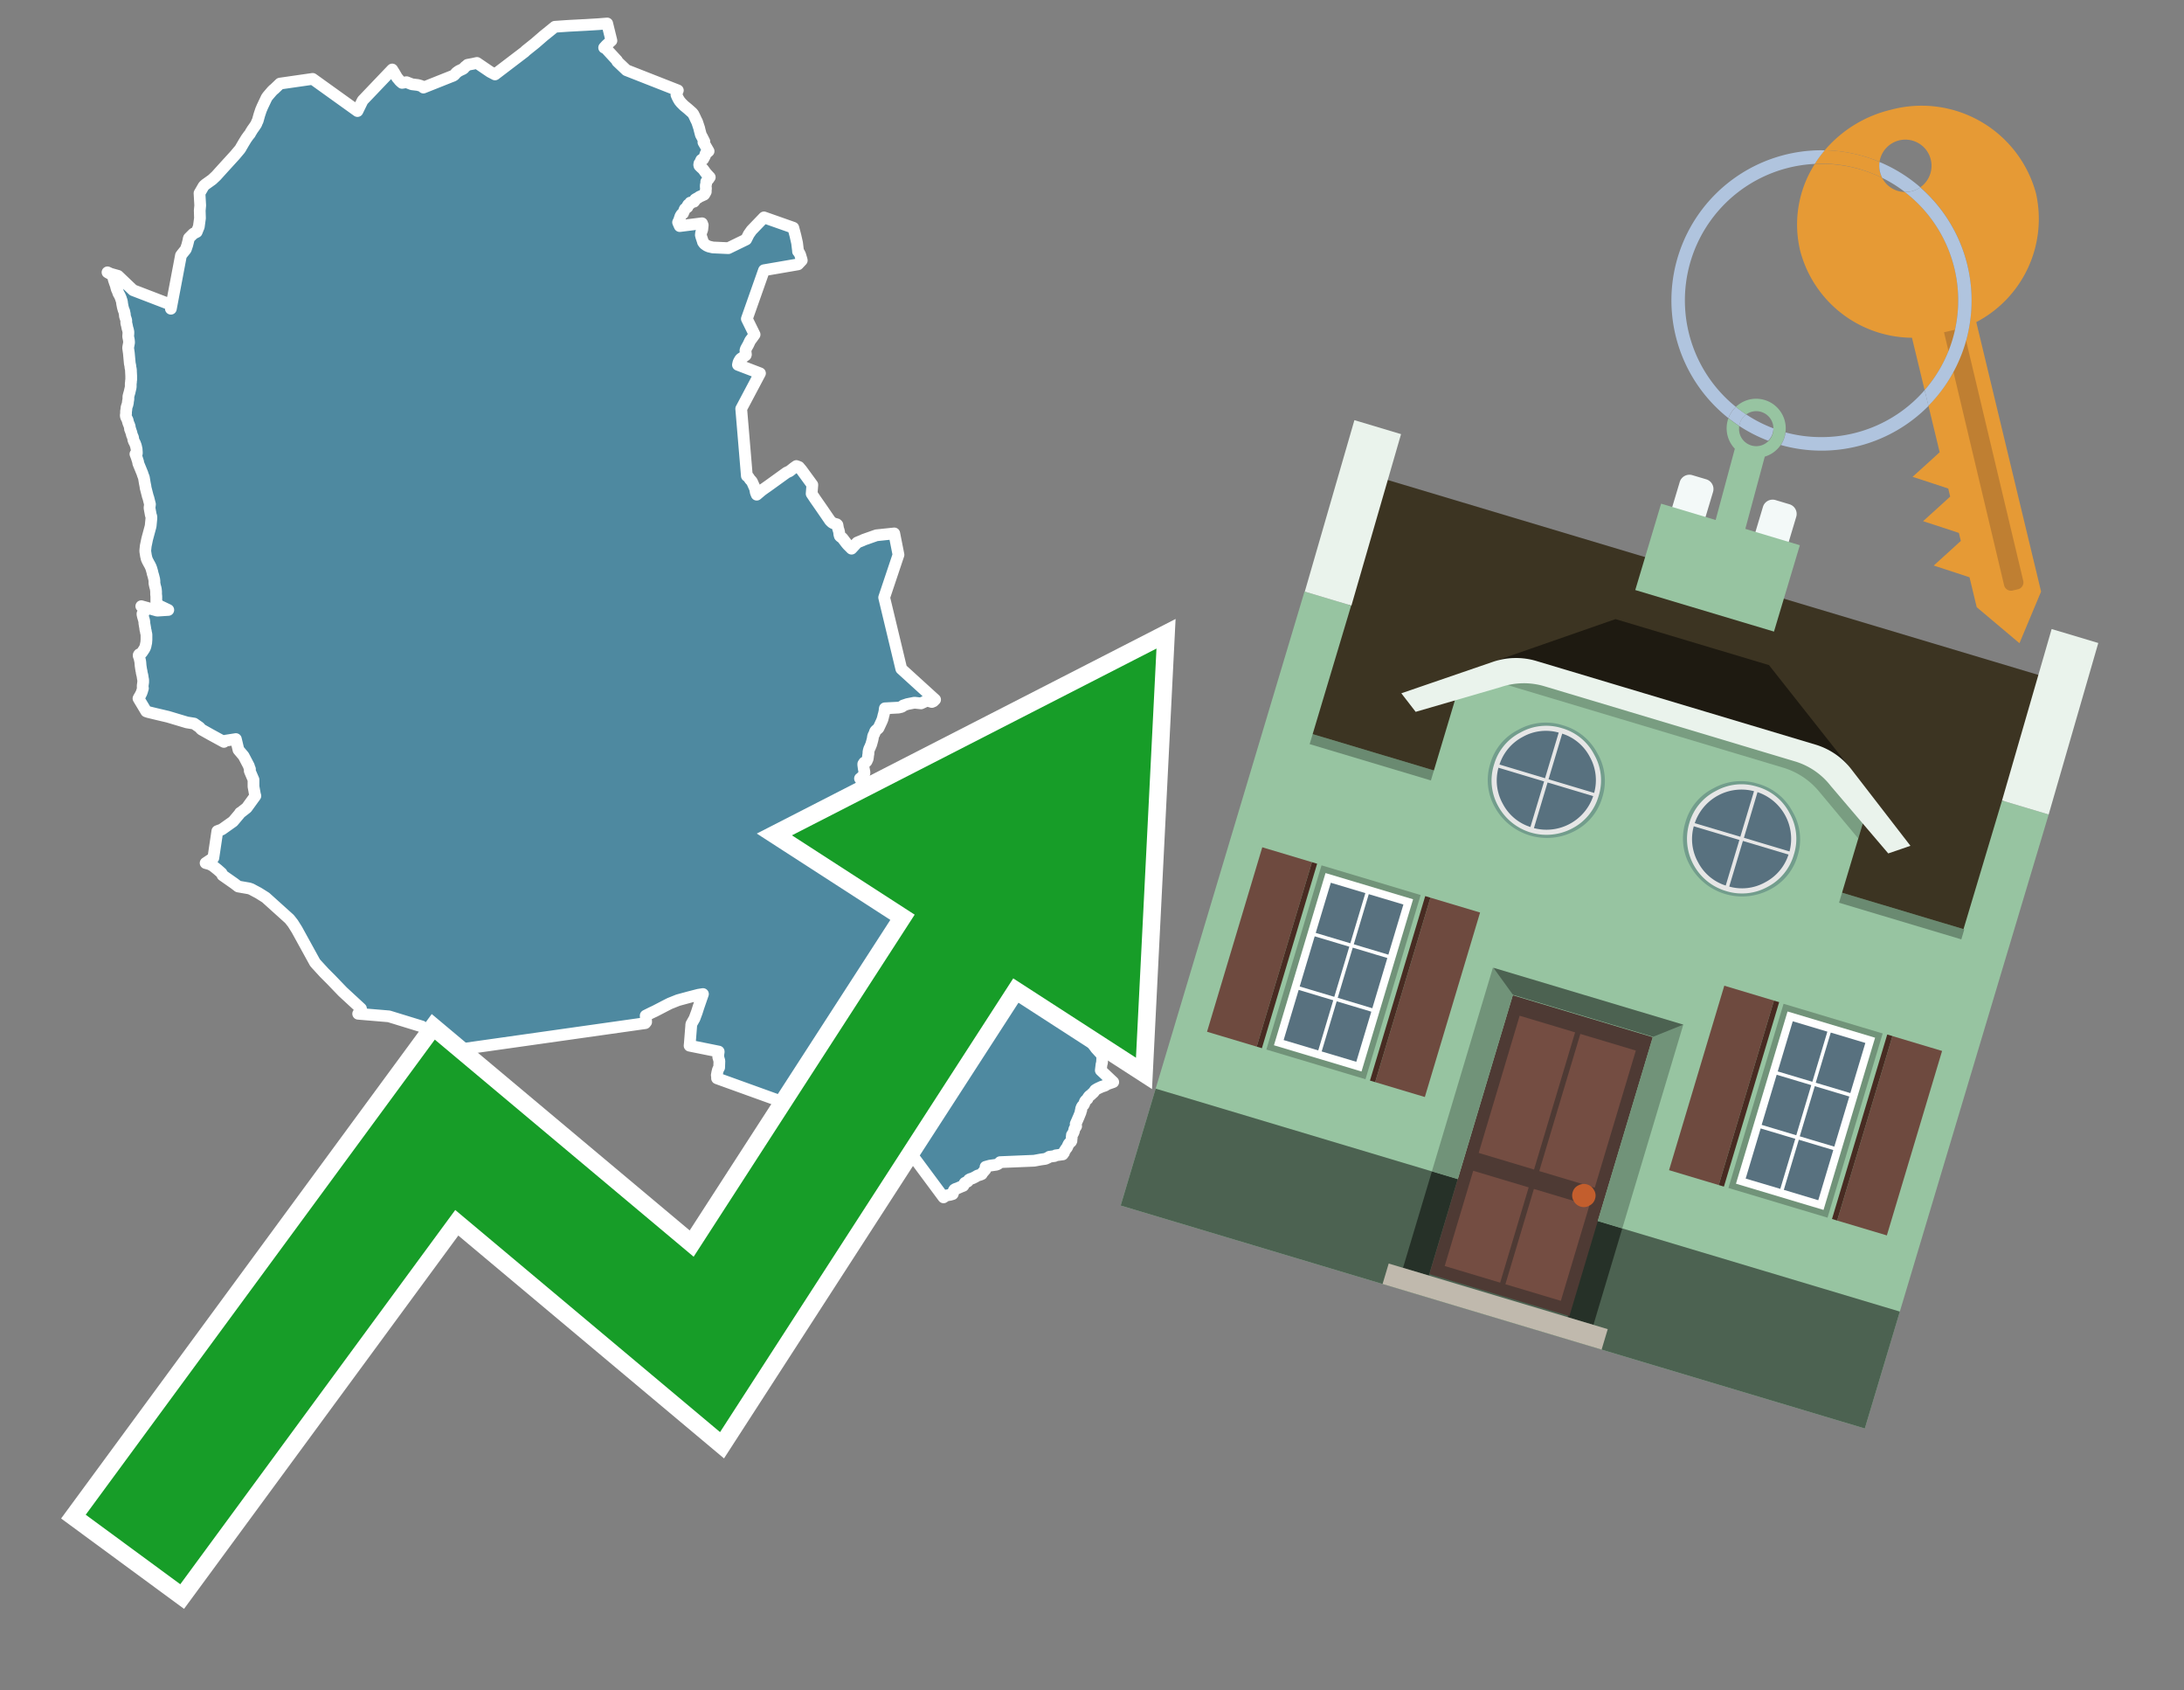 <svg id="Text" xmlns="http://www.w3.org/2000/svg" width="93.05" height="72" viewBox="0 0 93.05 72"><rect x="0" y="0" width="93.05" height="72" fill="#808080" stroke="none"/><polygon points="13.32,3.36 15.23,4.73 15.45,4.28 16.71,2.96 16.81,3.12 16.92,3.31 16.99,3.39 17.02,3.43 17.06,3.47 17.13,3.53 17.32,3.5 17.55,3.59 17.8,3.62 17.91,3.65 17.99,3.68 18.04,3.73 19.22,3.26 19.3,3.23 19.35,3.2 19.45,3.09 19.55,3.02 19.74,2.93 19.77,2.9 19.81,2.85 19.89,2.79 19.92,2.76 20.14,2.72 20.32,2.68 20.88,3.06 21.09,3.17 22.35,2.21 22.4,2.16 22.8,1.84 23.17,1.52 23.32,1.4 23.64,1.14 24.23,1.1 24.99,1.06 25.49,1.03 25.87,1 26.01,1.57 26.05,1.73 25.83,1.93 25.74,2.03 25.81,2.06 26.29,2.58 26.3,2.62 26.69,2.99 28.88,3.85 28.85,3.92 28.83,3.95 28.82,4.04 28.86,4.13 28.9,4.21 28.96,4.31 28.99,4.34 29.01,4.37 29.14,4.5 29.31,4.64 29.49,4.8 29.54,4.86 29.57,4.92 29.59,4.96 29.65,5.09 29.7,5.19 29.75,5.34 29.79,5.46 29.8,5.51 29.86,5.74 29.92,5.85 29.97,5.95 30.01,6.03 29.97,6.06 30.19,6.44 30.12,6.5 30.06,6.55 30.03,6.65 29.98,6.74 29.96,6.78 29.88,6.81 29.86,6.85 29.86,6.91 29.8,6.96 29.79,7.02 29.8,7.06 29.86,7.12 29.96,7.21 29.98,7.24 30.01,7.28 30.03,7.31 30.1,7.4 30.24,7.55 30.21,7.58 30.2,7.61 30.09,7.74 30.09,7.78 30.09,7.81 30.07,7.89 30.07,7.97 30.08,8.02 30.07,8.09 30.07,8.17 30.02,8.26 30,8.29 29.87,8.35 29.8,8.38 29.73,8.43 29.67,8.46 29.62,8.49 29.6,8.55 29.57,8.59 29.41,8.63 29.4,8.68 29.32,8.72 29.28,8.79 29.29,8.82 29.18,8.9 29.16,8.94 29.14,9 29.12,9.04 29.1,9.09 29.04,9.13 29.02,9.16 28.99,9.21 28.95,9.33 28.94,9.37 28.92,9.41 28.89,9.47 28.92,9.54 28.96,9.63 29.91,9.51 29.94,9.59 29.92,9.78 29.87,9.92 29.86,10.01 29.88,10.09 29.94,10.27 29.95,10.31 30.01,10.39 30.11,10.46 30.2,10.5 30.37,10.54 31.03,10.57 31.79,10.2 31.9,9.98 32.02,9.81 32.55,9.26 33.8,9.7 33.89,10.04 33.96,10.35 34,10.68 34,10.71 34.03,10.74 34.05,10.77 34.09,10.85 34.12,10.95 34.15,11.05 34.16,11.09 34,11.26 32.55,11.51 31.82,13.58 32.15,14.25 32.05,14.39 31.96,14.51 31.87,14.7 31.84,14.75 31.78,14.86 31.77,14.89 31.76,14.93 31.78,15.1 31.77,15.13 31.7,15.18 31.62,15.24 31.57,15.27 31.54,15.3 31.52,15.33 31.48,15.4 31.46,15.45 31.44,15.54 32.38,15.9 31.58,17.41 31.82,20.27 31.88,20.31 31.92,20.37 31.94,20.4 31.97,20.44 32.01,20.48 32.04,20.52 32.08,20.61 32.17,20.81 32.2,20.97 32.24,21.07 32.44,20.9 32.52,20.84 32.72,20.7 33.51,20.13 33.64,20.07 33.83,19.92 33.93,19.85 34.04,19.89 34.15,20.02 34.61,20.65 34.58,21.03 34.74,21.27 34.97,21.6 35.32,22.11 35.36,22.17 35.42,22.23 35.47,22.27 35.54,22.3 35.65,22.33 35.68,22.36 35.71,22.53 35.73,22.58 35.75,22.66 35.76,22.76 35.78,22.83 35.81,22.86 35.87,22.9 35.9,22.93 36.06,23.14 36.12,23.21 36.19,23.28 36.28,23.37 36.52,23.11 36.64,23.06 36.74,23.02 36.8,22.99 37.34,22.8 38.1,22.72 38.28,23.63 37.67,25.45 38.4,28.49 39.84,29.8 39.77,29.87 39.7,29.9 39.5,29.84 39.24,29.96 38.96,29.93 38.66,29.99 38.48,30.05 38.46,30.08 38.41,30.11 38.28,30.14 37.7,30.17 37.69,30.23 37.69,30.26 37.67,30.36 37.65,30.44 37.64,30.47 37.62,30.56 37.61,30.59 37.6,30.64 37.58,30.68 37.57,30.71 37.43,31.01 37.4,31.04 37.33,31.1 37.3,31.13 37.28,31.16 37.26,31.23 37.24,31.27 37.21,31.33 37.19,31.4 37.19,31.43 37.17,31.52 37.14,31.63 37.12,31.7 37.11,31.73 37.09,31.77 37.07,31.83 37.05,31.86 37.03,31.91 37.01,31.98 37,32.04 37,32.12 36.99,32.15 36.98,32.24 36.97,32.31 36.96,32.34 36.94,32.38 36.93,32.41 36.91,32.44 36.82,32.48 36.8,32.51 36.78,32.54 36.78,32.58 36.8,32.73 36.83,32.89 36.83,32.93 36.82,32.97 36.8,33 36.76,33.05 36.72,33.09 36.68,33.13 36.64,33.16 36.83,33.39 36.9,33.44 37.08,33.57 37.11,33.61 37.14,33.66 37.29,33.79 37.47,33.97 37.53,34.02 37.55,34.06 37.57,34.09 37.58,34.12 37.58,34.16 37.57,34.19 37.55,34.25 37.53,34.35 37.51,34.44 37.5,34.47 37.53,34.51 37.56,34.54 38,34.71 38.04,34.74 38.13,34.84 38.16,34.88 38.36,34.79 38.58,34.93 38.6,34.96 38.59,35.02 38.59,35.05 38.61,35.08 38.63,35.11 38.7,35.14 38.8,35.18 38.86,35.21 38.92,35.26 38.96,35.3 39.03,35.37 39.09,35.44 39.13,35.47 39.14,35.54 39.21,35.57 39.35,35.64 39.4,35.7 39.43,35.73 39.45,35.76 39.47,35.79 39.52,35.83 39.55,35.86 39.7,35.91 40.91,35.61 41.58,35.67 42.3,35.95 42.36,35.98 42.44,36.01 42.57,36.05 42.71,36.08 42.74,36.12 42.81,36.16 42.86,36.2 42.87,36.24 42.92,36.27 42.93,36.3 42.95,36.33 42.98,36.38 42.99,36.44 43.04,36.48 43.07,36.51 43.11,36.57 43.13,36.64 43.12,36.68 43.11,36.72 43.16,36.85 43.18,36.92 43.2,36.95 43.21,37 43.26,37.07 43.27,37.1 43.31,37.15 43.34,37.25 43.35,37.31 43.36,37.36 43.37,37.39 43.39,37.43 43.4,37.46 43.4,37.5 43.46,37.67 43.46,37.72 43.48,37.8 43.55,37.9 43.59,37.98 43.62,38.09 43.64,38.14 43.64,38.19 43.65,38.26 43.66,38.3 43.69,38.38 43.7,38.42 43.71,38.48 43.72,38.55 43.72,38.6 43.73,38.64 43.73,38.68 43.75,38.72 43.78,38.75 43.81,38.84 43.84,38.89 43.86,38.94 43.9,38.97 43.97,39.01 44,39.04 44.02,39.08 44.05,39.19 44.09,39.29 44.13,39.38 44.17,39.43 44.23,39.52 45.37,39.57 45.53,39.63 45.61,39.66 45.7,39.7 45.81,39.74 45.88,39.9 45.92,40.03 45.94,40.1 45.98,40.21 46.08,40.39 46.1,40.42 46.18,40.57 46.26,40.73 46.27,40.78 46.27,40.84 46.27,40.89 46.32,41.4 46.3,41.68 46.28,41.8 46.27,41.93 46.25,42.01 46.24,42.09 46.23,42.19 46.19,42.29 46.13,42.4 46.07,42.5 46.11,42.56 46.16,42.65 46.18,42.7 46.22,42.77 46.24,42.83 46.27,43.21 46.28,43.35 46.3,43.46 46.28,43.49 46.04,43.8 46.35,44.2 46.67,44.62 46.69,44.65 46.91,44.89 46.96,44.96 46.96,45.06 46.96,45.12 46.95,45.27 46.93,45.34 46.9,45.59 47.43,46.09 47.17,46.18 47.08,46.24 46.93,46.29 46.8,46.35 46.74,46.38 46.66,46.43 46.59,46.53 46.54,46.57 46.47,46.64 46.41,46.68 46.35,46.76 46.33,46.81 46.25,46.88 46.23,46.91 46.21,46.95 46.2,47 46.17,47.06 46.13,47.09 46.09,47.15 46.06,47.23 46.07,47.28 46.04,47.33 46.04,47.38 46.01,47.45 45.95,47.6 45.93,47.64 45.91,47.69 45.87,47.78 45.83,47.87 45.84,47.93 45.85,47.97 45.78,48.08 45.77,48.11 45.76,48.16 45.75,48.2 45.72,48.27 45.67,48.34 45.67,48.38 45.66,48.42 45.66,48.48 45.65,48.54 45.65,48.59 45.63,48.63 45.55,48.7 45.53,48.73 45.5,48.79 45.46,48.88 45.41,48.94 45.38,48.99 45.34,49.05 45.33,49.1 45.3,49.14 45.28,49.17 44.98,49.21 44.93,49.24 44.71,49.27 44.65,49.31 44.54,49.36 44.33,49.39 44.06,49.44 42.61,49.5 42.57,49.54 42.52,49.58 42.45,49.61 42.17,49.65 41.99,49.7 41.98,49.78 41.98,49.82 41.95,49.85 41.91,49.9 41.88,49.93 41.85,49.97 41.83,50.01 41.76,50.04 41.65,50.07 41.55,50.13 41.49,50.16 41.43,50.19 41.33,50.22 41.28,50.25 41.26,50.29 41.22,50.33 41.11,50.38 41.08,50.42 41.06,50.48 41.04,50.51 40.96,50.54 40.89,50.57 40.8,50.61 40.71,50.64 40.66,50.67 40.63,50.72 40.61,50.77 40.61,50.81 40.59,50.86 40.49,50.89 40.26,50.93 40.24,50.97 40.2,51 38.59,48.83 30.55,45.93 30.55,45.85 30.54,45.82 30.54,45.77 30.55,45.74 30.56,45.68 30.57,45.64 30.59,45.56 30.64,45.47 30.65,45.19 30.6,45.02 30.61,44.86 30.62,44.82 30.62,44.79 29.38,44.54 29.39,44.44 29.45,43.68 29.45,43.64 29.46,43.61 29.59,43.38 29.69,43.11 29.76,42.89 29.95,42.34 29.76,42.37 29.37,42.47 28.89,42.6 28.54,42.74 28.42,42.8 27.9,43.07 27.75,43.14 27.51,43.26 27.53,43.53 27.49,43.58 19.22,44.75 18.82,44.41 18.64,44.28 18.4,44.08 18.13,43.86 17.97,43.72 16.57,43.29 15.26,43.18 15.4,43.04 15.38,43.01 15.38,42.96 14.6,42.24 14.11,41.73 13.82,41.44 13.48,41.07 13.42,41 12.65,39.6 12.48,39.33 12.41,39.24 12.33,39.14 11.32,38.23 11.05,38.06 11,38.03 10.83,37.94 10.7,37.87 10.61,37.84 10.15,37.76 9.98,37.63 9.48,37.28 9.44,37.19 9.27,37.04 9.07,36.88 8.94,36.81 8.76,36.76 9.09,36.54 9.26,35.4 9.45,35.33 9.93,34.99 10.2,34.67 10.23,34.62 10.28,34.59 10.51,34.41 10.88,33.9 10.86,33.83 10.8,33.5 10.8,33.47 10.8,33.34 10.8,33.25 10.8,33.21 10.65,32.86 10.64,32.83 10.65,32.76 10.62,32.69 10.61,32.65 10.6,32.62 10.38,32.2 10.16,31.94 10.05,31.48 9.6,31.55 9.54,31.6 8.99,31.3 8.58,31.07 8.5,30.98 8.27,30.82 7.96,30.77 7.16,30.53 6.65,30.41 6.32,30.33 6.23,30.3 5.9,29.75 5.95,29.66 5.98,29.61 6.03,29.51 6.06,29.42 6.07,29.38 6.08,29.35 6.09,29.32 6.08,29.26 6.08,29.2 6.09,29.13 6.1,29.06 6.1,29 6.1,28.96 6.09,28.91 6.08,28.85 6.07,28.78 6.04,28.66 6.03,28.58 6.02,28.55 6,28.42 5.99,28.35 5.98,28.22 5.97,28.15 5.96,28.11 5.94,28.01 5.91,27.94 5.91,27.9 5.93,27.87 6,27.84 6.05,27.79 6.07,27.76 6.09,27.73 6.11,27.7 6.15,27.64 6.18,27.58 6.2,27.52 6.21,27.47 6.22,27.42 6.23,27.38 6.24,27.25 6.24,27.19 6.24,27.12 6.24,27.08 6.24,27.03 6.23,26.98 6.22,26.94 6.21,26.87 6.19,26.81 6.19,26.77 6.16,26.6 6.15,26.54 6.15,26.5 6.14,26.43 6.09,26.26 6.07,26.17 6.07,26.14 6.13,26.09 6.14,26.05 6.15,25.95 6.15,25.9 6.14,25.86 6.02,25.82 6.7,26.01 7.17,25.98 6.77,25.79 6.7,25.7 6.66,25.64 6.66,25.57 6.66,25.5 6.66,25.4 6.65,25.31 6.65,25.2 6.64,25.1 6.63,25.05 6.61,24.98 6.6,24.94 6.59,24.89 6.58,24.85 6.58,24.82 6.58,24.75 6.57,24.67 6.56,24.63 6.55,24.59 6.53,24.51 6.51,24.45 6.5,24.41 6.49,24.36 6.47,24.29 6.45,24.22 6.42,24.14 6.39,24.08 6.37,24.04 6.34,23.99 6.31,23.93 6.29,23.9 6.28,23.87 6.25,23.81 6.24,23.76 6.23,23.72 6.22,23.68 6.2,23.55 6.19,23.49 6.19,23.44 6.2,23.34 6.21,23.25 6.27,22.96 6.41,22.44 6.42,22.39 6.45,22.08 6.45,22.01 6.43,21.95 6.42,21.91 6.41,21.85 6.4,21.8 6.38,21.69 6.37,21.63 6.39,21.48 6.37,21.4 6.35,21.32 6.32,21.2 6.3,21.15 6.2,20.76 6.2,20.73 6.17,20.58 6.13,20.34 6.08,20.21 6.07,20.17 5.89,19.73 5.89,19.69 5.82,19.47 5.77,19.34 5.83,19.31 5.83,19.26 5.82,19.12 5.81,19.08 5.79,18.99 5.75,18.88 5.73,18.84 5.71,18.81 5.7,18.78 5.68,18.73 5.67,18.64 5.65,18.59 5.63,18.55 5.62,18.52 5.61,18.48 5.6,18.44 5.59,18.4 5.57,18.36 5.56,18.31 5.54,18.28 5.54,18.25 5.53,18.22 5.53,18.18 5.52,18.15 5.5,18.09 5.48,18.05 5.47,18.02 5.45,17.96 5.44,17.9 5.42,17.86 5.39,17.8 5.37,17.76 5.36,17.71 5.36,17.68 5.37,17.62 5.37,17.58 5.37,17.51 5.38,17.47 5.39,17.36 5.41,17.29 5.43,17.24 5.44,17.19 5.45,17.16 5.45,17.1 5.46,17.06 5.47,17 5.47,16.95 5.47,16.89 5.49,16.81 5.51,16.74 5.52,16.71 5.53,16.66 5.54,16.62 5.55,16.57 5.56,16.54 5.57,16.47 5.57,16.39 5.57,16.33 5.58,16.29 5.58,16.23 5.59,16.18 5.59,16.06 5.59,16.01 5.58,15.82 5.58,15.78 5.57,15.7 5.56,15.67 5.55,15.57 5.53,15.48 5.49,15.04 5.48,14.97 5.46,14.83 5.46,14.8 5.49,14.64 5.5,14.59 5.49,14.48 5.46,14.33 5.47,14.2 5.47,14.13 5.46,14.09 5.45,14.04 5.43,13.98 5.42,13.93 5.4,13.83 5.39,13.8 5.38,13.77 5.38,13.72 5.38,13.65 5.37,13.61 5.35,13.55 5.34,13.52 5.32,13.46 5.32,13.38 5.31,13.35 5.3,13.3 5.29,13.25 5.27,13.22 5.26,13.18 5.24,13.11 5.23,13.07 5.22,13.02 5.21,12.96 5.2,12.93 5.2,12.87 5.19,12.84 5.18,12.79 5.16,12.75 5.15,12.7 5.13,12.66 5.11,12.61 5.09,12.57 5.06,12.52 5.04,12.48 5.03,12.45 5.02,12.41 4.98,12.33 4.97,12.3 4.95,12.23 4.94,12.18 4.92,12.12 4.89,12.04 4.85,11.92 4.84,11.88 4.83,11.84 4.82,11.78 4.82,11.72 4.74,11.69 4.58,11.6 4.71,11.66 5.03,11.75 5.67,12.36 7.31,12.99 7.28,13.15 7.71,10.88 7.77,10.8 7.9,10.64 7.92,10.61 7.98,10.43 8.03,10.23 8.04,10.17 8.05,10.14 8.24,9.95 8.38,9.88 8.44,9.73 8.47,9.66 8.52,9.29 8.51,8.97 8.53,8.75 8.5,8.23 8.68,7.92 8.76,7.85 9.04,7.65 9.21,7.49 9.49,7.18 10.01,6.61 10.22,6.36 10.26,6.3 10.28,6.26 10.34,6.16 10.38,6.09 10.49,5.91 10.59,5.77 10.65,5.7 10.69,5.62 10.72,5.58 10.74,5.54 10.84,5.4 10.9,5.31 10.92,5.28 10.94,5.22 10.98,5.14 11.05,4.89 11.12,4.68 11.15,4.61 11.18,4.54 11.36,4.16 11.41,4.09 11.59,3.88 11.65,3.82 11.69,3.79 11.93,3.56 " fill="#4e89a0" stroke="#fff" stroke-linejoin="round" stroke-width="0.5"/><polygon points="49.272 27.624 33.741 35.58 38.97 38.959 29.553 53.529 18.525 44.281 3.652 64.518 7.681 67.479 19.396 51.538 30.678 60.999 43.169 41.673 48.398 45.053 49.272 27.624" fill="none" stroke="#fff" stroke-miterlimit="10" stroke-width="1.5"/><polygon points="49.272 27.624 33.741 35.58 38.97 38.959 29.553 53.529 18.525 44.281 3.652 64.518 7.681 67.479 19.396 51.538 30.678 60.999 43.169 41.673 48.398 45.053 49.272 27.624" fill="#179d28"/><path d="M80.19,7.577a1.16,1.16,0,0,1-.094-.251,1.114,1.114,0,0,1-.018-.429A6.367,6.367,0,0,0,77.743,6.4a5.269,5.269,0,0,0-.423.577c.1,0,.192-.007.288-.007A5.794,5.794,0,0,1,80.19,7.577Z" fill="#e69a35"/><path d="M77.608,6.4A6.394,6.394,0,0,0,73.64,17.81a1.26,1.26,0,0,1,.317-.48A5.821,5.821,0,0,1,77.32,6.981a5.269,5.269,0,0,1,.423-.577Z" fill="#b0c4de"/><path d="M84.2,13.72a4.962,4.962,0,0,0,2.545-5.48,5.047,5.047,0,0,0-6.179-3.566A5.322,5.322,0,0,0,77.743,6.4a6.367,6.367,0,0,1,2.335.493,1.114,1.114,0,1,1,1.736,1.084,6.392,6.392,0,0,1,.347,9.3l.479,1.985-.438.4-.716.648.92.3.6.2.082.341-.438.4-.716.648.92.3.605.2.082.341-.438.4-.716.649.92.3.605.2.307,1.274,1.821,1.534.921-2.2Z" fill="#e69a35"/><path d="M81.154,8.179a1.115,1.115,0,0,1-.964-.6,5.794,5.794,0,0,0-2.582-.6c-.1,0-.192,0-.288.007a4.783,4.783,0,0,0-.625,3.685,4.962,4.962,0,0,0,4.765,3.715L82,16.617a5.82,5.82,0,0,0-.846-8.438Z" fill="#e69a35"/><path d="M74.1,18.142a6.386,6.386,0,0,0,1.232.63.73.73,0,0,0,.224-.527h0a5.783,5.783,0,0,1-1.159-.593A.733.733,0,0,0,74.1,18.142Z" fill="#b0c4de"/><path d="M74.4,17.652q-.228-.152-.44-.322a1.26,1.26,0,0,0-.317.48c.148.117.3.228.46.332A.733.733,0,0,1,74.4,17.652Z" fill="#b0c4de"/><path d="M74.824,16.984a1.257,1.257,0,0,0-.867.346c.141.114.288.222.44.322a.731.731,0,0,1,1.159.593h0a.732.732,0,1,1-1.463,0,.7.7,0,0,1,.007-.1c-.158-.1-.312-.215-.46-.332a1.258,1.258,0,0,0,.273,1.3l-.979,3.635,1.275.341.98-3.639a1.266,1.266,0,0,0,.681-.5,1.249,1.249,0,0,0,.2-.538,1.328,1.328,0,0,0,.012-.168A1.262,1.262,0,0,0,74.824,16.984Z" fill="#97c4a1"/><path d="M85.974,25.1l-.226.053a.3.3,0,0,1-.362-.223l-2.56-10.777.81-.193L86.2,24.736A.3.3,0,0,1,85.974,25.1Z" fill="#bf7f32"/><path d="M80.1,7.326a1.16,1.16,0,0,0,.094.251,5.833,5.833,0,0,1,.964.6,1.137,1.137,0,0,0,.287-.031,1.108,1.108,0,0,0,.373-.167A6.371,6.371,0,0,0,80.078,6.9,1.114,1.114,0,0,0,80.1,7.326Z" fill="#b0c4de"/><path d="M77.608,18.618a5.836,5.836,0,0,1-1.534-.2,1.24,1.24,0,0,1-.2.537,6.4,6.4,0,0,0,6.291-1.666L82,16.617A5.807,5.807,0,0,1,77.608,18.618Z" fill="#b0c4de"/><path d="M81.814,7.981a1.108,1.108,0,0,1-.373.167,1.137,1.137,0,0,1-.287.031A5.82,5.82,0,0,1,82,16.617l.161.667a6.392,6.392,0,0,0-.347-9.3Z" fill="#b0c4de"/><polygon points="83.79 39.753 55.78 31.364 58.988 20.404 86.964 28.783 83.79 39.753 83.79 39.753" fill="#3c3422" fill-rule="evenodd"/><polygon points="81.705 53.32 87.284 34.692 85.297 34.097 83.656 39.575 55.926 31.269 57.567 25.791 55.579 25.196 47.746 51.348 79.451 60.844 81.705 53.32" fill="#97c4a1" fill-rule="evenodd"/><rect x="69.522" y="21.148" width="0.444" height="28.983" transform="translate(15.592 92.226) rotate(-73.326)" opacity="0.3"/><polygon points="87.284 34.692 85.297 34.097 87.411 26.793 89.398 27.388 87.284 34.692 87.284 34.692" fill="#eaf3ec" fill-rule="evenodd"/><polygon points="57.578 25.794 55.591 25.199 57.705 17.896 59.692 18.491 57.578 25.794 57.578 25.794" fill="#eaf3ec" fill-rule="evenodd"/><polygon points="79.451 60.844 80.943 55.865 49.238 46.369 47.747 51.348 79.451 60.844 79.451 60.844" fill="#4c6251" fill-rule="evenodd"/><path d="M71.566,20.528l-.522,1.743,1.418.425.523-1.744a.432.432,0,0,0-.289-.536l-.593-.177A.431.431,0,0,0,71.566,20.528Z" fill="#f3f9f8" fill-rule="evenodd"/><path d="M75.111,21.589l-.522,1.743,1.418.425.522-1.743a.43.43,0,0,0-.289-.536l-.593-.178A.43.43,0,0,0,75.111,21.589Z" fill="#f3f9f8" fill-rule="evenodd"/><polygon points="75.368 28.329 68.829 26.37 63.807 28.121 78.733 32.591 75.368 28.329" fill="#1e1a11"/><polygon points="78.248 32.422 64.442 28.287 62.236 28.998 60.064 36.247 77.453 41.455 79.651 34.116 78.248 32.422" fill="#97c4a1"/><path d="M77.74,32.516S65.088,28.725,65,28.7l-.938.43,11.892,3.562a3.175,3.175,0,0,1,1.532,1l1.685,2.02.327-1.09Z" fill-rule="evenodd" opacity="0.2"/><path d="M77.35,31.716,65.458,28.154a3.041,3.041,0,0,0-1.854.037l-3.9,1.339.611.79,3.626-1.054a3.045,3.045,0,0,1,1.855-.037l10.673,3.2A3.028,3.028,0,0,1,78,33.477l2.45,2.874.945-.325-2.518-3.26A3.036,3.036,0,0,0,77.35,31.716Z" fill="#eaf3ec"/><polygon points="76.683 23.223 70.773 21.453 69.671 25.132 75.581 26.902 76.683 23.223 76.683 23.223" fill="#97c4a1" fill-rule="evenodd"/><g id="Symbol_9_0_Layer2_0_MEMBER_8_MEMBER_21_MEMBER_0_FILL" data-name="Symbol 9 0 Layer2 0 MEMBER 8 MEMBER 21 MEMBER 0 FILL"><path d="M66.584,30.892a2.39,2.39,0,0,0-1.891.189,2.317,2.317,0,0,0-1.2,1.448A2.345,2.345,0,0,0,63.7,34.4a2.528,2.528,0,0,0,3.367,1.008,2.339,2.339,0,0,0,1.2-1.447,2.313,2.313,0,0,0-.208-1.87A2.394,2.394,0,0,0,66.584,30.892Z" fill="#729d8c"/></g><g id="Symbol_9_0_Layer2_0_MEMBER_8_MEMBER_21_MEMBER_1_FILL" data-name="Symbol 9 0 Layer2 0 MEMBER 8 MEMBER 21 MEMBER 1 FILL"><path d="M66.547,31.016a2.241,2.241,0,0,0-1.769.185,2.213,2.213,0,0,0-1.127,1.376,2.239,2.239,0,0,0,.185,1.768,2.341,2.341,0,0,0,3.145.942,2.234,2.234,0,0,0,1.126-1.376,2.207,2.207,0,0,0-.185-1.768A2.237,2.237,0,0,0,66.547,31.016Z" fill="#e6e6e6"/></g><g id="Symbol_9_0_Layer2_0_MEMBER_8_MEMBER_21_MEMBER_2_MEMBER_0_FILL" data-name="Symbol 9 0 Layer2 0 MEMBER 8 MEMBER 21 MEMBER 2 MEMBER 0 FILL"><path d="M65.787,33.284,63.843,32.7a2.036,2.036,0,0,0,.186,1.539,2.015,2.015,0,0,0,1.175.986Z" fill="#58717f"/></g><g id="Symbol_9_0_Layer2_0_MEMBER_8_MEMBER_21_MEMBER_2_MEMBER_1_FILL" data-name="Symbol 9 0 Layer2 0 MEMBER 8 MEMBER 21 MEMBER 2 MEMBER 1 FILL"><path d="M65.827,33.148l.582-1.944a2.01,2.01,0,0,0-1.523.178,2.037,2.037,0,0,0-1,1.183Z" fill="#58717f"/></g><g id="Symbol_9_0_Layer2_0_MEMBER_8_MEMBER_21_MEMBER_2_MEMBER_2_FILL" data-name="Symbol 9 0 Layer2 0 MEMBER 8 MEMBER 21 MEMBER 2 MEMBER 2 FILL"><path d="M67.878,33.91l-1.943-.582-.582,1.944a2.1,2.1,0,0,0,2.525-1.362Z" fill="#58717f"/></g><g id="Symbol_9_0_Layer2_0_MEMBER_8_MEMBER_21_MEMBER_2_MEMBER_3_FILL" data-name="Symbol 9 0 Layer2 0 MEMBER 8 MEMBER 21 MEMBER 2 MEMBER 3 FILL"><path d="M66.558,31.249l-.582,1.943,1.943.582a2.031,2.031,0,0,0-.186-1.539A2.009,2.009,0,0,0,66.558,31.249Z" fill="#58717f"/></g><g id="Symbol_9_0_Layer2_0_MEMBER_8_MEMBER_21_MEMBER_0_FILL-2" data-name="Symbol 9 0 Layer2 0 MEMBER 8 MEMBER 21 MEMBER 0 FILL"><path d="M74.9,33.384a2.4,2.4,0,0,0-1.891.189,2.316,2.316,0,0,0-1.2,1.448,2.341,2.341,0,0,0,.209,1.87A2.527,2.527,0,0,0,75.387,37.9a2.345,2.345,0,0,0,1.2-1.447,2.314,2.314,0,0,0-.209-1.87A2.389,2.389,0,0,0,74.9,33.384Z" fill="#729d8c"/></g><g id="Symbol_9_0_Layer2_0_MEMBER_8_MEMBER_21_MEMBER_1_FILL-2" data-name="Symbol 9 0 Layer2 0 MEMBER 8 MEMBER 21 MEMBER 1 FILL"><path d="M74.867,33.508a2.239,2.239,0,0,0-1.768.185,2.21,2.21,0,0,0-1.127,1.376,2.316,2.316,0,0,0,1.564,2.883,2.261,2.261,0,0,0,1.765-.173A2.237,2.237,0,0,0,76.428,36.4a2.209,2.209,0,0,0-.185-1.769A2.239,2.239,0,0,0,74.867,33.508Z" fill="#e6e6e6"/></g><g id="Symbol_9_0_Layer2_0_MEMBER_8_MEMBER_21_MEMBER_2_MEMBER_0_FILL-2" data-name="Symbol 9 0 Layer2 0 MEMBER 8 MEMBER 21 MEMBER 2 MEMBER 0 FILL"><path d="M74.107,35.776l-1.943-.582a2.031,2.031,0,0,0,.186,1.539,2.009,2.009,0,0,0,1.175.986Z" fill="#58717f"/></g><g id="Symbol_9_0_Layer2_0_MEMBER_8_MEMBER_21_MEMBER_2_MEMBER_1_FILL-2" data-name="Symbol 9 0 Layer2 0 MEMBER 8 MEMBER 21 MEMBER 2 MEMBER 1 FILL"><path d="M74.148,35.64,74.73,33.7a2.1,2.1,0,0,0-2.525,1.362Z" fill="#58717f"/></g><g id="Symbol_9_0_Layer2_0_MEMBER_8_MEMBER_21_MEMBER_2_MEMBER_2_FILL-2" data-name="Symbol 9 0 Layer2 0 MEMBER 8 MEMBER 21 MEMBER 2 MEMBER 2 FILL"><path d="M76.2,36.4l-1.943-.582-.582,1.944a2.015,2.015,0,0,0,1.523-.178A2.036,2.036,0,0,0,76.2,36.4Z" fill="#58717f"/></g><g id="Symbol_9_0_Layer2_0_MEMBER_8_MEMBER_21_MEMBER_2_MEMBER_3_FILL-2" data-name="Symbol 9 0 Layer2 0 MEMBER 8 MEMBER 21 MEMBER 2 MEMBER 3 FILL"><path d="M74.879,33.741,74.3,35.684l1.943.582a2.1,2.1,0,0,0-1.361-2.525Z" fill="#58717f"/></g><polygon points="51.426 43.946 53.542 44.58 55.896 36.723 53.78 36.089 51.426 43.946 51.426 43.946" fill="#6e4a3f" fill-rule="evenodd"/><polygon points="53.542 44.58 53.764 44.647 56.117 36.789 55.896 36.723 53.542 44.58 53.542 44.58" fill="#482b22" fill-rule="evenodd"/><polygon points="60.706 46.726 58.59 46.092 60.943 38.235 63.059 38.868 60.706 46.726 60.706 46.726" fill="#6e4a3f" fill-rule="evenodd"/><polygon points="58.59 46.092 58.368 46.026 60.722 38.168 60.943 38.235 58.59 46.092 58.59 46.092" fill="#482b22" fill-rule="evenodd"/><rect x="53.146" y="39.209" width="8.19" height="4.408" transform="translate(1.145 84.365) rotate(-73.326)" fill="#719379"/><polygon points="60.205 38.304 56.474 37.187 54.277 44.522 58.008 45.639 60.205 38.304 60.205 38.304" fill="#fff" fill-rule="evenodd"/><path d="M59.792,38.527l-.64,2.136-1.474-.442.639-2.135,1.475.441Zm-1.621-.485-.64,2.136-1.474-.442L56.7,37.6l1.474.442Zm-2.158,1.84,1.475.441-.64,2.136-1.474-.441.639-2.136Zm-.683,2.282,1.474.441-.639,2.136L54.69,44.3l.64-2.135Zm.981,2.621.639-2.136,1.475.442-.64,2.135-1.474-.441Zm2.158-1.84L56.994,42.5l.64-2.136,1.474.442-.639,2.136Z" fill="#58717f" fill-rule="evenodd"/><polygon points="80.39 52.621 78.274 51.988 80.628 44.13 82.743 44.764 80.39 52.621 80.39 52.621" fill="#6e4a3f" fill-rule="evenodd"/><polygon points="78.274 51.988 78.053 51.921 80.406 44.064 80.628 44.13 78.274 51.988 78.274 51.988" fill="#482b22" fill-rule="evenodd"/><polygon points="71.111 49.842 73.227 50.476 75.58 42.619 73.464 41.985 71.111 49.842 71.111 49.842" fill="#6e4a3f" fill-rule="evenodd"/><polygon points="73.227 50.476 73.448 50.542 75.802 42.685 75.58 42.619 73.227 50.476 73.227 50.476" fill="#482b22" fill-rule="evenodd"/><rect x="72.83" y="45.105" width="8.19" height="4.408" transform="translate(9.534 107.426) rotate(-73.326)" fill="#719379"/><polygon points="76.159 43.083 79.889 44.2 77.692 51.535 73.962 50.418 76.159 43.083 76.159 43.083" fill="#fff" fill-rule="evenodd"/><path d="M76.381,43.5l1.475.442-.64,2.135-1.475-.441.64-2.136ZM78,43.981l1.474.442-.64,2.136-1.474-.442L78,43.981Zm.791,2.724-.64,2.135L76.679,48.4l.64-2.136,1.474.442Zm-.684,2.282-.639,2.135L76,50.68l.64-2.135,1.474.442Zm-2.26,1.65L74.375,50.2l.639-2.135,1.475.441-.64,2.136Zm-.791-2.724.64-2.135,1.474.441-.639,2.136-1.475-.442Z" fill="#58717f" fill-rule="evenodd"/><polygon points="67.888 56.431 69.118 52.323 68.019 51.994 66.789 56.102 67.888 56.431 67.888 56.431" fill="#263128" fill-rule="evenodd"/><polygon points="60.877 54.331 62.108 50.223 61.007 49.894 59.776 54.002 60.877 54.331 60.877 54.331" fill="#263128" fill-rule="evenodd"/><g id="Symbol_9_0_Layer2_0_MEMBER_8_MEMBER_12_MEMBER_0_FILL" data-name="Symbol 9 0 Layer2 0 MEMBER 8 MEMBER 12 MEMBER 0 FILL"><path d="M70.418,44.178l-5.965-1.786L60.9,54.27l5.964,1.786Z" fill="#4e3a34"/></g><g id="Symbol_9_0_Layer2_0_MEMBER_8_MEMBER_12_MEMBER_1_MEMBER_0_FILL" data-name="Symbol 9 0 Layer2 0 MEMBER 8 MEMBER 12 MEMBER 1 MEMBER 0 FILL"><path d="M65.358,49.815l1.75-5.843-2.363-.708L63,49.107Z" fill="#744d42"/></g><g id="Symbol_9_0_Layer2_0_MEMBER_8_MEMBER_12_MEMBER_1_MEMBER_1_FILL" data-name="Symbol 9 0 Layer2 0 MEMBER 8 MEMBER 12 MEMBER 1 MEMBER 1 FILL"><path d="M67.331,44.039l-1.75,5.842,2.364.708,1.75-5.842Z" fill="#744d42"/></g><g id="Symbol_9_0_Layer2_0_MEMBER_8_MEMBER_12_MEMBER_2_MEMBER_0_FILL" data-name="Symbol 9 0 Layer2 0 MEMBER 8 MEMBER 12 MEMBER 2 MEMBER 0 FILL"><path d="M63.915,54.633l1.215-4.058-2.363-.707-1.215,4.057Z" fill="#744d42"/></g><g id="Symbol_9_0_Layer2_0_MEMBER_8_MEMBER_12_MEMBER_2_MEMBER_1_FILL" data-name="Symbol 9 0 Layer2 0 MEMBER 8 MEMBER 12 MEMBER 2 MEMBER 1 FILL"><path d="M66.5,55.407l1.215-4.057-2.363-.708L64.138,54.7Z" fill="#744d42"/></g><g id="Symbol_9_0_Layer2_0_MEMBER_8_MEMBER_13_FILL" data-name="Symbol 9 0 Layer2 0 MEMBER 8 MEMBER 13 FILL"><path d="M67.959,51.058a.439.439,0,0,0-.045-.367.487.487,0,0,0-.669-.2.445.445,0,0,0-.239.282.457.457,0,0,0,.041.378.481.481,0,0,0,.293.242.459.459,0,0,0,.377-.042A.453.453,0,0,0,67.959,51.058Z" fill="#c35e2d"/></g><g id="Symbol_9_0_Layer2_0_MEMBER_8_MEMBER_14_FILL" data-name="Symbol 9 0 Layer2 0 MEMBER 8 MEMBER 14 FILL"><path d="M64.557,42.047l-.951-.833-2.6,8.68,1.1.329Z" fill="#719379"/></g><g id="Symbol_9_0_Layer2_0_MEMBER_8_MEMBER_15_FILL" data-name="Symbol 9 0 Layer2 0 MEMBER 8 MEMBER 15 FILL"><path d="M71.718,43.643l-1.2.19L68.072,52.01l1.046.313Z" fill="#719379"/></g><g id="Symbol_9_0_Layer2_0_MEMBER_8_MEMBER_16_FILL" data-name="Symbol 9 0 Layer2 0 MEMBER 8 MEMBER 16 FILL"><path d="M63.627,41.22l.836,1.156,5.961,1.786,1.294-.519Z" fill="#4c6251"/></g><polygon points="58.905 54.69 59.166 53.819 68.498 56.614 68.237 57.485 58.905 54.69 58.905 54.69" fill="#c0b9ad" fill-rule="evenodd"/></svg>